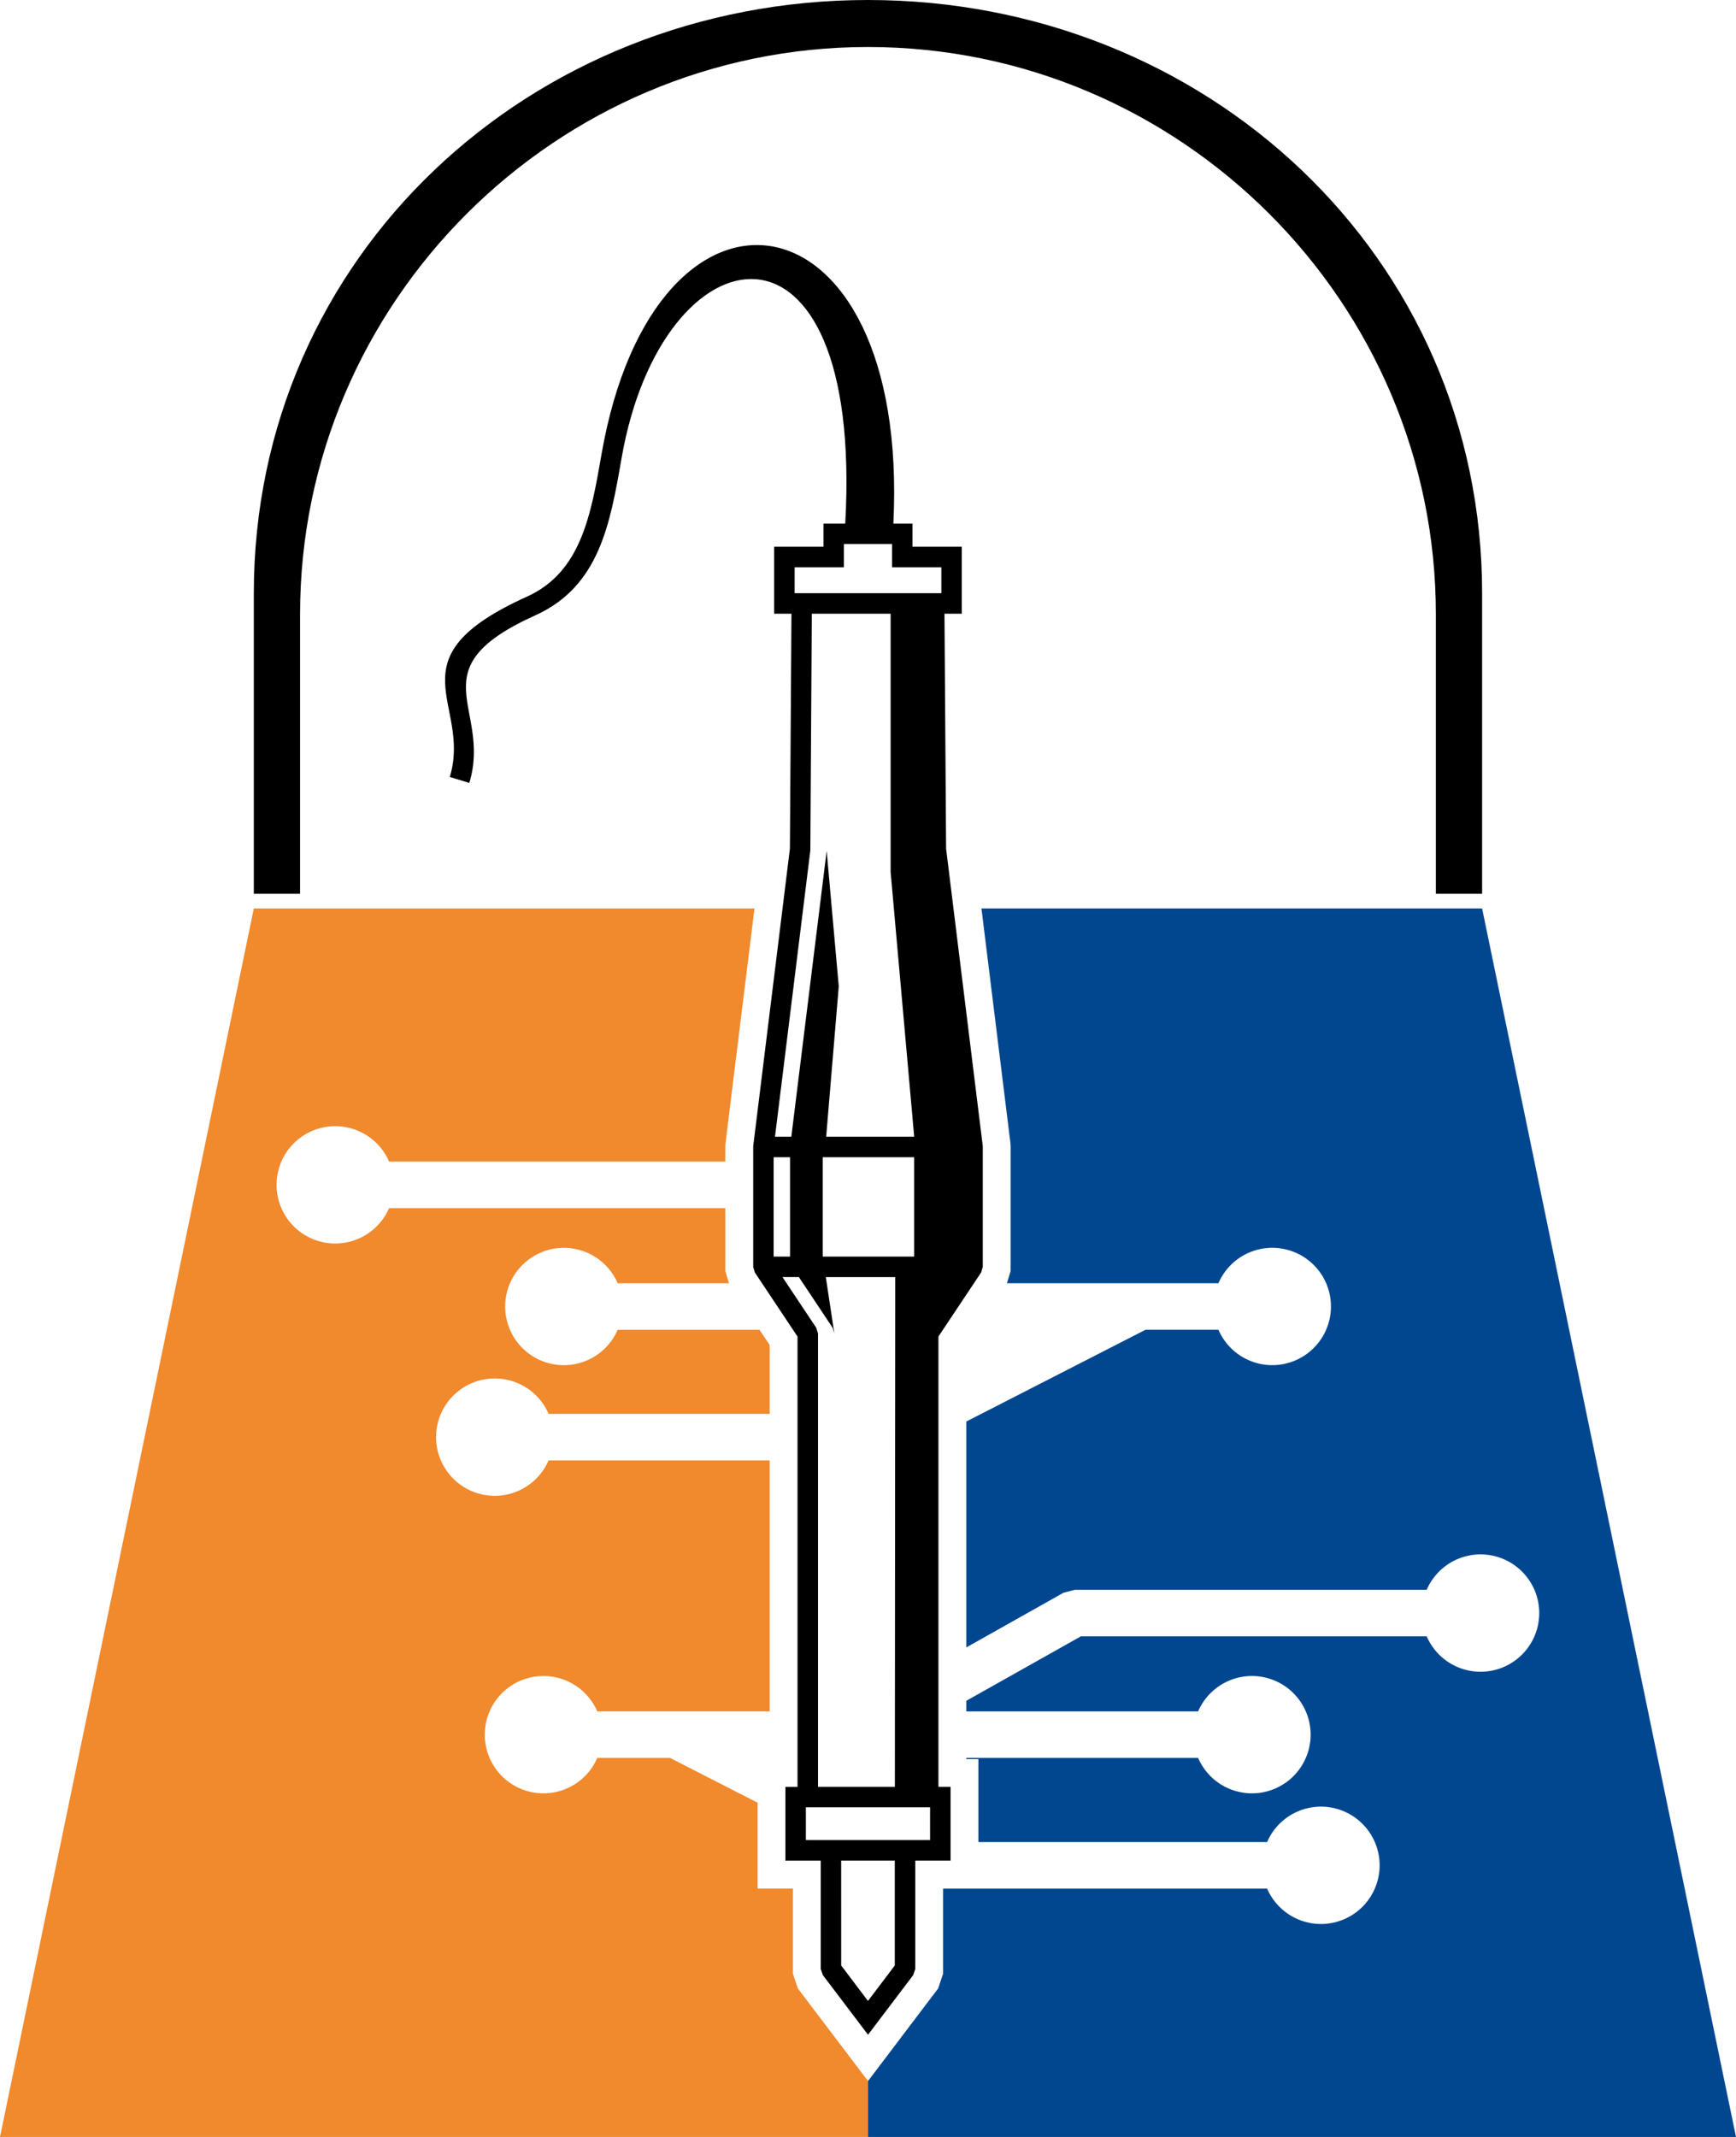 <svg xmlns="http://www.w3.org/2000/svg" viewBox="0 0 1753.51 2158.17"><defs><style>.cls-1,.cls-2,.cls-3{fill-rule:evenodd;}.cls-2{fill:#004790;}.cls-3{fill:#f1892d;}</style></defs><g id="Слой_2" data-name="Слой 2"><g id="Layer_1" data-name="Layer 1"><path class="cls-1" d="M852.39,549.41h48.67V572.9h49.8v26.19H802.65V572.9h49.74V549.41Zm26.13,70.39h21.09V880.72L923.41,1148h-88.9l12.71-151.87L835,859.38,799.31,1148h-16.5l35.64-288.62.06-1.2L820,619.8h58.5ZM831,1168.71h92.37v100.36H831ZM627.86,462.59c40.8-234.48,244.8-269.23,225.91,66.17h-22v23.42H781.93V619.8h17.51l-1.58,237.37-37,300-.06,1.26v121.07l1.7,5.67,43.06,64.66v454.78H793.33v74.49H829v109.36l2.14,6.24,45.64,60.25,45.65-60.25,2.08-6.24V1879.06h35.64v-74.49H947.9V1349.79L991,1285.13l1.7-5.67V1158.39l-.06-1.26-37-300L954,619.8h17.5V552.18h-49.8V528.76H902.38c17-342.45-240.9-380-294.85-69.7-10.64,61.2-20.72,118.87-75.24,143.49C393,665.45,477,709.78,454.34,784.7l19.71,6c23.1-76.31-54.15-114.78,66.74-169.3,64.53-29.15,75.49-92.12,87.07-158.79Zm206.27,827.2h70.14l-.38,514.78H826.26V1346.71L824.5,1341l-34.13-51.25h16.56L841.05,1341l1.7,5.67-8.62-56.92Zm-52.7-121.08H798v100.36H781.43Zm74.23,656.51h83.8v33.12H814v-33.12Zm-6,53.84h54.15V1985l-27.08,35.82L849.68,1985Z"/><path class="cls-2" d="M1753.51,2158.17,1497.06,917.49H991.35l29.27,237,.19,3v126.18l-3.71,12.28h213.63a59.25,59.25,0,1,1,0,47h-73.6l-181.08,92.68v228.17l98.15-55.21,11.46-3h355.43a59.26,59.26,0,1,1,0,47H1091.77l-115.72,65.11v10.7H1210.2a59.25,59.25,0,1,1,0,47H976.05v1.2h12.21v83.74H1279.9a59.25,59.25,0,1,1,0,47H952.62v85.94l-5,14.92-70.84,93.5v56.67Z"/><path class="cls-3" d="M0,2158.17,256.38,917.49H762.1l-29.28,237-.19,3v15.62H393a59.25,59.25,0,1,0,0,47H732.63v63.59l3.72,12.28H623.9a59.25,59.25,0,1,0,0,47H767.14l10.32,15.42v69.51H554.13a59.26,59.26,0,1,0,0,47H777.46v253.49H603.31a59.25,59.25,0,1,0,0,47h73.6l88.34,45.21v86.7h35.63v85.94l5,14.92,70.83,93.5v56.67Z"/><path class="cls-1" d="M303.1,902.63V620.24c0-315.06,258.15-572.77,573.65-572.77s573.59,257.71,573.59,572.77V902.63h46.72V599.28C1497.06,258.65,1217.89,0,876.75,0S256.38,258.65,256.38,599.28V902.63Z"/></g></g></svg>